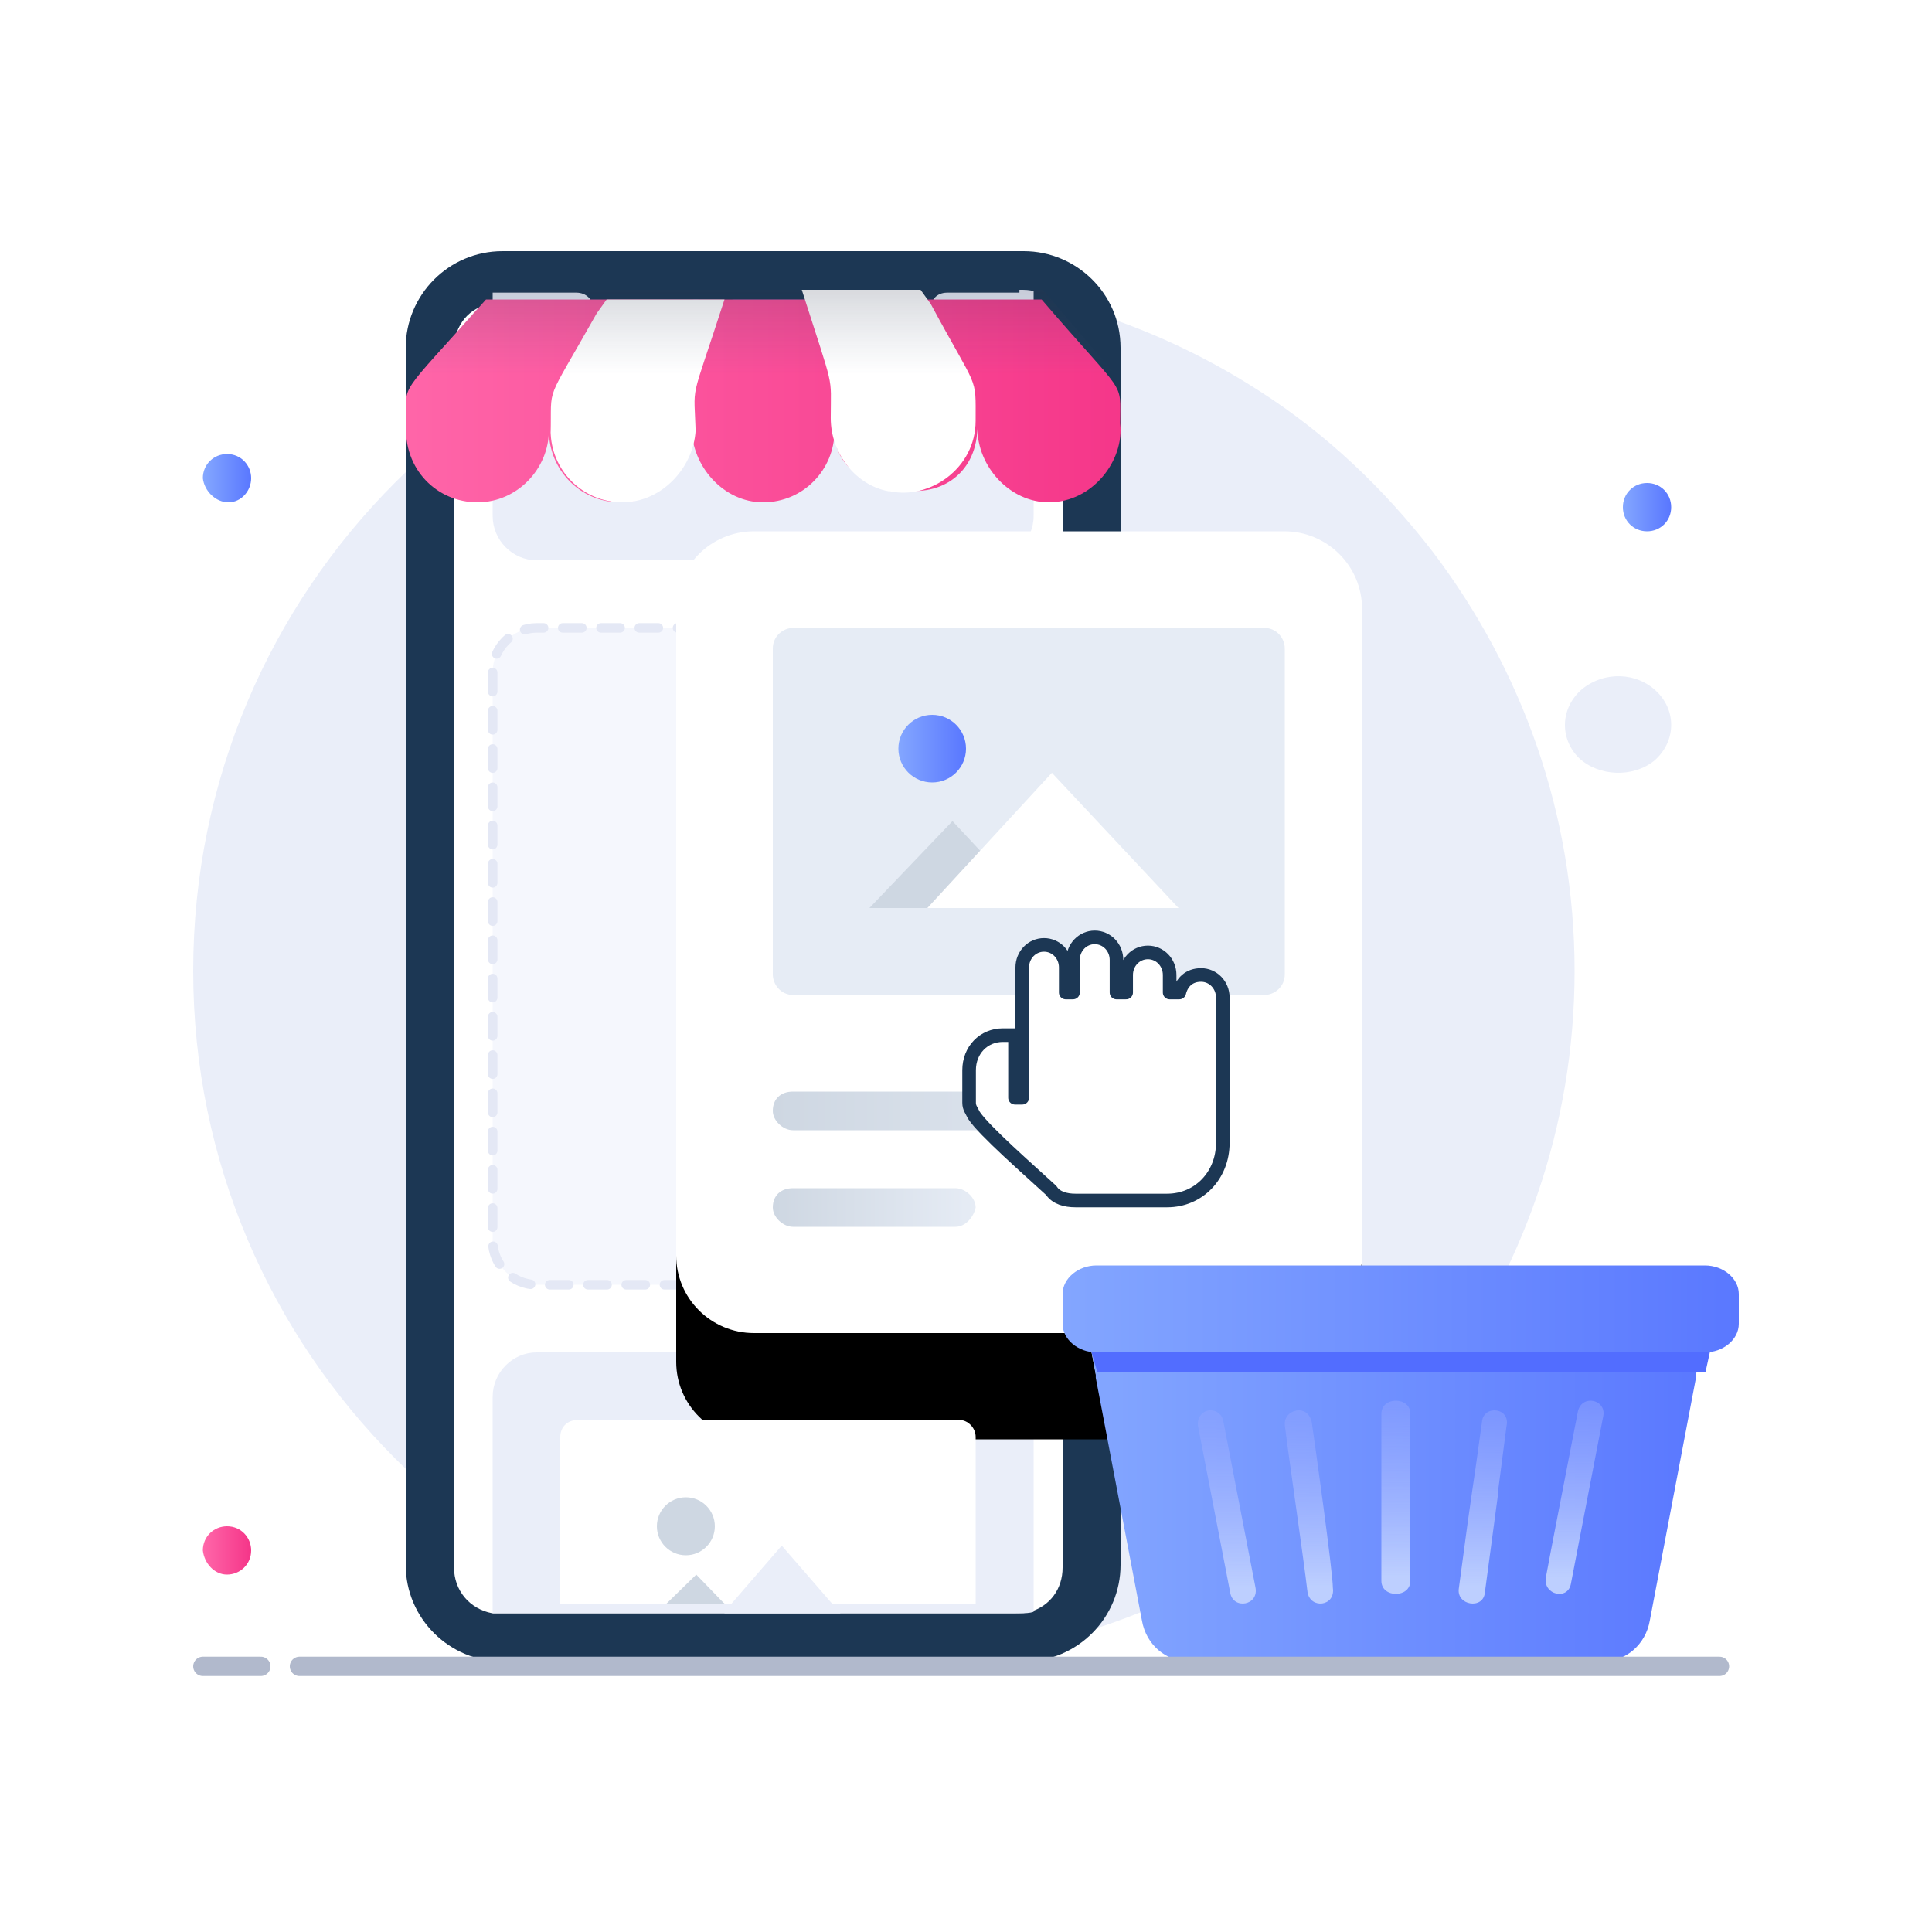 <?xml version="1.0" encoding="UTF-8"?>
<svg width="200px" height="200px" viewBox="0 0 200 200" version="1.1" xmlns="http://www.w3.org/2000/svg" xmlns:xlink="http://www.w3.org/1999/xlink">
    <title>Customizable</title>
    <defs>
        <linearGradient x1="3.206%" y1="50.876%" x2="98.29%" y2="50.876%" id="linearGradient-1">
            <stop stop-color="#83A6FF" offset="0%"></stop>
            <stop stop-color="#5A78FF" offset="100%"></stop>
        </linearGradient>
        <linearGradient x1="2.298%" y1="50.306%" x2="97.382%" y2="50.306%" id="linearGradient-2">
            <stop stop-color="#FF66A9" offset="0%"></stop>
            <stop stop-color="#F53689" offset="100%"></stop>
        </linearGradient>
        <linearGradient x1="1.533%" y1="52.138%" x2="96.395%" y2="52.138%" id="linearGradient-3">
            <stop stop-color="#83A6FF" offset="0%"></stop>
            <stop stop-color="#5A78FF" offset="100%"></stop>
        </linearGradient>
        <path d="M112.946,112 L58.054,112 C53.604,112 50,108.41 50,103.974 L50,37.026 C50,32.59 53.604,29 58.054,29 L112.946,29 C117.396,29 121,32.59 121,37.026 L121,103.974 C121,108.41 117.396,112 112.946,112 Z" id="path-4"></path>
        <filter x="-66.9%" y="-44.0%" width="233.8%" height="214.5%" filterUnits="objectBoundingBox" id="filter-5">
            <feOffset dx="0" dy="11" in="SourceAlpha" result="shadowOffsetOuter1"></feOffset>
            <feGaussianBlur stdDeviation="14" in="shadowOffsetOuter1" result="shadowBlurOuter1"></feGaussianBlur>
            <feColorMatrix values="0 0 0 0 0.396   0 0 0 0 0.478   0 0 0 0 0.576  0 0 0 0.356 0" type="matrix" in="shadowBlurOuter1"></feColorMatrix>
        </filter>
        <linearGradient x1="-0.101%" y1="48.763%" x2="99.75%" y2="48.763%" id="linearGradient-6">
            <stop stop-color="#CED7E2" offset="0%"></stop>
            <stop stop-color="#E6ECF5" offset="100%"></stop>
        </linearGradient>
        <linearGradient x1="0.784%" y1="44.625%" x2="99.741%" y2="44.625%" id="linearGradient-7">
            <stop stop-color="#CED7E2" offset="0%"></stop>
            <stop stop-color="#E6ECF5" offset="100%"></stop>
        </linearGradient>
        <linearGradient x1="0.454%" y1="50.066%" x2="98.361%" y2="50.066%" id="linearGradient-8">
            <stop stop-color="#83A6FF" offset="0%"></stop>
            <stop stop-color="#5A78FF" offset="100%"></stop>
        </linearGradient>
        <linearGradient x1="-0.122%" y1="49.521%" x2="99.884%" y2="49.521%" id="linearGradient-9">
            <stop stop-color="#FF66A9" offset="0%"></stop>
            <stop stop-color="#F53689" offset="100%"></stop>
        </linearGradient>
        <linearGradient x1="-0.123%" y1="50.042%" x2="100.081%" y2="50.042%" id="linearGradient-10">
            <stop stop-color="#83A6FF" offset="0%"></stop>
            <stop stop-color="#5A78FF" offset="100%"></stop>
        </linearGradient>
        <linearGradient x1="-0.036%" y1="50.461%" x2="100.061%" y2="50.461%" id="linearGradient-11">
            <stop stop-color="#83A6FF" offset="0%"></stop>
            <stop stop-color="#5A78FF" offset="100%"></stop>
        </linearGradient>
        <linearGradient x1="50.086%" y1="88.861%" x2="50.086%" y2="4.897%" id="linearGradient-12">
            <stop stop-color="#BDCFFF" offset="0%"></stop>
            <stop stop-color="#91A5FF" stop-opacity="0.5" offset="100%"></stop>
        </linearGradient>
        <linearGradient x1="53.175%" y1="88.583%" x2="53.175%" y2="4.853%" id="linearGradient-13">
            <stop stop-color="#BDCFFF" offset="0%"></stop>
            <stop stop-color="#91A5FF" stop-opacity="0.5" offset="100%"></stop>
        </linearGradient>
        <linearGradient x1="49.57%" y1="89.218%" x2="49.57%" y2="4.778%" id="linearGradient-14">
            <stop stop-color="#BDCFFF" offset="0%"></stop>
            <stop stop-color="#91A5FF" stop-opacity="0.5" offset="100%"></stop>
        </linearGradient>
        <linearGradient x1="50.539%" y1="88.787%" x2="50.539%" y2="4.731%" id="linearGradient-15">
            <stop stop-color="#BDCFFF" offset="0%"></stop>
            <stop stop-color="#91A5FF" stop-opacity="0.5" offset="100%"></stop>
        </linearGradient>
        <linearGradient x1="51.621%" y1="89.071%" x2="51.621%" y2="4.943%" id="linearGradient-16">
            <stop stop-color="#BDCFFF" offset="0%"></stop>
            <stop stop-color="#91A5FF" stop-opacity="0.5" offset="100%"></stop>
        </linearGradient>
        <linearGradient x1="49.991%" y1="87.514%" x2="49.991%" y2="-8.157%" id="linearGradient-17">
            <stop stop-color="#3F5073" stop-opacity="0" offset="0.289%"></stop>
            <stop stop-color="#283247" offset="100%"></stop>
        </linearGradient>
    </defs>
    <g id="Customizable" stroke="none" stroke-width="1" fill="none" fill-rule="evenodd">
        <g id="4" transform="translate(20, 26)">
            <path d="M143,74.5 C143,90.683 137.563,105.689 128.45,117.753 C123.453,124.226 117.427,129.964 110.52,134.377 C99.351,141.733 85.977,146 71.574,146 C32.039,146 0,113.928 0,74.5 C0,34.925 32.039,3 71.427,3 C85.83,3 99.204,7.266 110.373,14.475 C117.281,18.889 123.307,24.626 128.303,31.1 C137.563,43.311 143,58.317 143,74.5 Z" id="Path" fill="#EAEEF9" fill-rule="nonzero"></path>
            <path d="M3.646,26 C4.97,26 6,24.824 6,23.5 C6,22.176 4.97,21 3.499,21 C2.176,21 1,22.029 1,23.5 C1.147,24.824 2.322,26 3.646,26 Z" id="Path" fill="url(#linearGradient-1)" fill-rule="nonzero"></path>
            <path d="M3.499,137 C4.823,137 6,135.971 6,134.501 C6,133.177 4.97,132 3.499,132 C2.176,132 1,133.029 1,134.501 C1.147,135.824 2.176,137 3.499,137 Z" id="Path" fill="url(#linearGradient-2)" fill-rule="nonzero"></path>
            <path d="M151.249,52.747 C153.455,50.831 153.602,47.683 151.544,45.629 C149.485,43.576 146.103,43.439 143.751,45.356 C141.544,47.272 141.398,50.42 143.457,52.473 C145.515,54.389 149.044,54.526 151.249,52.747 Z" id="Path" fill="#EAEEF9" fill-rule="nonzero"></path>
            <path d="M150.501,29 C151.907,29 153,27.906 153,26.5 C153,25.094 151.907,24 150.501,24 C149.094,24 148,25.094 148,26.5 C148,27.906 149.094,29 150.501,29 Z" id="Path" fill="url(#linearGradient-3)" fill-rule="nonzero"></path>
            <path d="M95.557,135.972 C95.557,141.429 91.136,146 85.533,146 L32.025,146 C26.57,146 22,141.576 22,135.972 L22,10.028 C22,4.572 26.423,0 32.025,0 L85.975,0 C91.43,0 96,4.424 96,10.028 L96,136.12 L95.557,136.12 L95.557,135.972 Z" id="Path" fill="#FFFFFF" fill-rule="nonzero"></path>
            <path d="M85.975,0 C91.43,0 96,4.411 96,9.998 L96,136.002 C96,141.442 91.577,146 85.975,146 L32.025,146 C26.57,146 22,141.588 22,136.002 L22,9.998 C22,4.558 26.423,0 32.025,0 L85.975,0 L85.975,0 Z" id="Path" fill="#1C3754" fill-rule="nonzero"></path>
            <path d="M90,9.725 L90,136.275 C90,138.49 88.686,140.262 86.638,140.853 C86.2,141 85.762,141 85.176,141 L31.678,141 C31.386,141 31.092,141 30.946,141 C28.608,140.557 27,138.637 27,136.275 L27,10.168 C27,7.658 28.608,5.738 30.946,5.443 C31.238,5.443 31.386,5.443 31.678,5.443 L39.571,5.443 C40.593,5.443 41.325,6.181 41.325,7.215 C41.325,9.282 43.079,11.054 45.125,11.054 L72.313,11.054 C74.361,11.054 76.114,9.282 76.114,7.215 C75.968,6.034 76.699,5.295 77.722,5.295 L85.176,5.295 L85.176,5 C85.616,5 86.2,5 86.638,5.148 C88.686,5.738 90,7.51 90,9.725 Z" id="Path" fill="#FFFFFF" fill-rule="nonzero"></path>
            <path d="M63,7 L56,7 C55.285,7 55,6.286 55,6 C55,5.286 55.715,5 56,5 L63,5 C63.715,5 64,5.714 64,6 C64,6.714 63.572,7 63,7 Z" id="Path" fill="#2D5887" fill-rule="nonzero"></path>
            <path d="M52.124,7 L51.875,7 C51.25,7 51,6.286 51,6 C51,5.286 51.625,5 51.875,5 L52.124,5 C52.75,5 53,5.714 53,6 C53,6.714 52.75,7 52.124,7 Z" id="Path" fill="#2D5887" fill-rule="nonzero"></path>
            <path d="M82.443,107 L35.557,107 C33.059,107 31,104.935 31,102.427 L31,43.573 C31,41.065 33.059,39 35.557,39 L82.443,39 C84.943,39 87,41.065 87,43.573 L87,102.427 C87,104.935 84.943,107 82.443,107 Z" id="Path" fill="#FFFFFF" fill-rule="nonzero"></path>
            <path d="M82.443,107 L35.557,107 C33.059,107 31,104.935 31,102.427 L31,43.573 C31,41.065 33.059,39 35.557,39 L82.443,39 C84.943,39 87,41.065 87,43.573 L87,102.427 C87,104.935 84.943,107 82.443,107 Z" id="Path" stroke="#E4E8F5" stroke-width="0.984" fill="#F5F7FD" fill-rule="nonzero" stroke-linecap="round" stroke-linejoin="round" stroke-dasharray="1.98"></path>
            <path d="M87,4.148 L87,27.407 C87,29.926 84.943,32 82.443,32 L35.557,32 C33.059,32 31,29.926 31,27.407 L31,4.296 C31.294,4.296 31.442,4.296 31.736,4.296 L39.673,4.296 C40.701,4.296 41.436,5.037 41.436,6.074 C41.436,8.148 43.2,9.926 45.257,9.926 L72.596,9.926 C74.654,9.926 76.418,8.148 76.418,6.074 C76.271,5.037 77.006,4.296 78.035,4.296 L85.53,4.296 L85.53,4 C86.119,4 86.559,4 87,4.148 Z" id="Path" fill="#EAEEF9" fill-rule="nonzero"></path>
            <path d="M87,118.599 L87,140.851 C86.559,141 86.119,141 85.53,141 L31.736,141 C31.442,141 31.147,141 31,141 L31,118.599 C31,116.077 33.059,114 35.557,114 L82.443,114 C84.943,114 87,116.077 87,118.599 Z" id="Path" fill="#EAEEF9" fill-rule="nonzero"></path>
            <g id="Path" fill-rule="nonzero">
                <use fill="black" fill-opacity="1" filter="url(#filter-5)" xlink:href="#path-4"></use>
                <use fill="#FFFFFF" xlink:href="#path-4"></use>
            </g>
            <path d="M103.909,91 L62.091,91 C61.045,91 60,90 60,89 C60,87.75 60.835,87 62.091,87 L103.909,87 C104.955,87 106,88 106,89 C105.791,90 104.955,91 103.909,91 Z" id="Path" fill="url(#linearGradient-6)" fill-rule="nonzero"></path>
            <path d="M78.9,101 L62.1,101 C61.05,101 60,100 60,99 C60,97.75 60.84,97 62.1,97 L78.9,97 C79.95,97 81,98 81,99 C80.79,100 79.95,101 78.9,101 Z" id="Path" fill="url(#linearGradient-7)" fill-rule="nonzero"></path>
            <path d="M110.88,77 L62.12,77 C60.848,77 60,75.933 60,74.865 L60,41.135 C60,39.854 61.06,39 62.12,39 L110.88,39 C112.153,39 113,40.067 113,41.135 L113,74.865 C113,76.146 111.94,77 110.88,77 Z" id="Path" fill="#E6ECF5" fill-rule="nonzero"></path>
            <polygon id="Path" fill="#CED7E2" fill-rule="nonzero" points="87 68 70 68 78.603 59"></polygon>
            <polygon id="Path" fill="#FFFFFF" fill-rule="nonzero" points="102 68 76 68 88.89 54"></polygon>
            <path d="M76.501,55 C78.434,55 80,53.433 80,51.5 C80,49.567 78.434,48 76.501,48 C74.568,48 73,49.567 73,51.5 C73,53.433 74.568,55 76.501,55 Z" id="Path" fill="url(#linearGradient-8)" fill-rule="nonzero"></path>
            <path d="M95.96,17.833 C96.403,21.625 93.15,26 88.567,26 C84.575,26 81.175,22.354 81.175,18.271 L81.175,18.417 C81.026,23.229 77.041,25.607 72.901,24.586 L72.451,24.586 C69.494,24.003 66.389,22.354 66.389,18.563 C66.389,22.646 63.136,26 58.997,26 C54.857,26 51.604,22.208 51.604,18.271 C51.604,22.354 48.203,26 44.212,26 C40.072,26 36.819,22.646 36.819,18.563 C36.819,22.5 33.566,26 29.426,26 C25.287,26 21.739,22.646 22.034,17.833 C22.034,13.458 20.999,15.5 30.314,5 L87.828,5 C96.698,15.354 95.96,13.167 95.96,17.833 Z" id="Path" fill="url(#linearGradient-9)" fill-rule="nonzero"></path>
            <path d="M52.025,19.146 C52.025,18.854 52.025,18.417 52.025,18.125 C52.025,22.208 48.603,26 44.439,26 C40.273,26 37,22.646 37,18.563 C37,18.708 37,18.854 37,19 C37.149,13.604 36.257,16.229 41.76,6.458 L42.802,5 L55,5 C51.281,16.521 51.876,13.167 52.025,19.146 Z" id="Path" fill="#FFFFFF" fill-rule="nonzero"></path>
            <path d="M80.997,17.564 C80.997,22.523 76.197,25.731 72.147,24.856 L71.998,24.856 C68.698,24.273 65.998,21.064 65.998,17.272 C65.998,12.605 66.449,14.793 63,4 L75.297,4 L76.347,5.458 C81.296,14.647 80.997,12.751 80.997,17.564 Z" id="Path" fill="#FFFFFF" fill-rule="nonzero"></path>
            <path d="M157,114 L151.569,141.762 C151.128,144.247 149.073,146 146.577,146 L103.421,146 C100.927,146 98.872,144.247 98.431,141.762 L93,114" id="Path" fill="#FFFFFF" fill-rule="nonzero"></path>
            <path d="M156,114 L155.566,116.338 L155.566,116.63 L150.787,141.762 C150.351,144.247 148.324,146 145.863,146 L103.137,146 C100.676,146 98.649,144.247 98.213,141.762 L93.434,116.63 L93.434,116.338 L93,114 L156,114 Z" id="Path" fill="url(#linearGradient-10)" fill-rule="nonzero"></path>
            <polygon id="Path" fill="#526DFF" fill-rule="nonzero" points="157 114 156.56 116 93.587 116 93 114"></polygon>
            <path d="M95.115,114 L93.507,114 C91.608,114 90,112.657 90,111.045 L90,107.955 C90,106.343 91.608,105 93.507,105 L156.493,105 C158.392,105 160,106.343 160,107.955 L160,111.045 C160,112.657 158.392,114 156.493,114 L154.885,114" id="Path" fill="url(#linearGradient-11)" fill-rule="nonzero"></path>
            <path d="M106.628,121.075 C106.484,120.328 105.762,119.879 105.039,120.029 C104.316,120.178 103.883,120.927 104.028,121.674 L107.352,138.87 C107.641,140.664 110.387,140.216 109.954,138.272 L106.628,121.075 Z" id="Path" fill="url(#linearGradient-12)" fill-rule="nonzero"></path>
            <path d="M115.791,121.216 C115.646,120.471 115.063,119.874 114.188,120.023 C113.46,120.173 112.877,120.769 113.022,121.663 C113.46,125.243 114.918,135.084 115.354,138.812 C115.646,140.601 118.269,140.304 117.977,138.365 C117.977,136.724 116.082,123.155 115.791,121.216 Z" id="Path" fill="url(#linearGradient-13)" fill-rule="nonzero"></path>
            <path d="M123,120.353 L123,137.647 C123,139.451 126,139.451 126,137.647 L126,120.353 C126,118.549 123,118.549 123,120.353 Z" id="Path" fill="url(#linearGradient-14)" fill-rule="nonzero"></path>
            <path d="M133.413,121.193 C132.217,130.025 132.665,125.983 131.022,138.408 C130.723,140.204 133.562,140.652 133.712,138.857 L135.056,128.827 C135.056,128.677 135.056,128.677 135.056,128.528 L135.952,121.642 C136.401,119.695 133.562,119.397 133.413,121.193 Z" id="Path" fill="url(#linearGradient-15)" fill-rule="nonzero"></path>
            <path d="M143.349,120.086 C142.915,122.333 140.168,136.417 140.022,137.315 C139.733,139.114 142.337,139.712 142.626,137.914 L145.951,120.684 C146.385,118.887 143.783,118.287 143.349,120.086 Z" id="Path" fill="url(#linearGradient-16)" fill-rule="nonzero"></path>
            <g id="Group" transform="translate(80, 71)">
                <path d="M24.333,3.929 C25.583,3.929 26.584,4.967 26.584,6.264 L26.584,21.309 C26.584,24.681 24.083,27.275 20.831,27.275 L11.327,27.275 C10.325,27.275 9.325,27.016 8.825,26.237 C6.573,24.162 1.821,20.012 0.821,18.455 C0.571,17.937 0.321,17.677 0.321,17.158 L0.321,13.786 C0.321,11.711 1.821,10.155 3.823,10.155 L5.073,10.155 L5.073,16.64 L5.823,16.64 L5.823,3.151 C5.823,1.854 6.823,0.816 8.075,0.816 C9.325,0.816 10.325,1.854 10.325,3.151 L10.325,5.745 L11.075,5.745 L11.075,2.373 C11.075,1.076 12.077,0.038 13.327,0.038 C14.577,0.038 15.579,1.076 15.579,2.373 L15.579,5.745 L16.579,5.745 L16.579,3.929 C16.579,2.632 17.579,1.594 18.83,1.594 C20.081,1.594 21.081,2.632 21.081,3.929 L21.081,5.745 L22.081,5.745 C22.332,4.707 23.083,3.929 24.333,3.929 Z" id="Path" fill="#FFFFFF" fill-rule="nonzero"></path>
                <path d="M24.333,3.929 C25.583,3.929 26.584,4.967 26.584,6.264 L26.584,21.309 C26.584,24.681 24.083,27.275 20.831,27.275 L11.327,27.275 C10.325,27.275 9.325,27.016 8.825,26.237 C6.573,24.162 1.821,20.012 0.821,18.455 C0.571,17.937 0.321,17.677 0.321,17.158 L0.321,13.786 C0.321,11.711 1.821,10.155 3.823,10.155 L5.073,10.155 L5.073,16.64 L5.823,16.64 L5.823,3.151 C5.823,1.854 6.823,0.816 8.075,0.816 C9.325,0.816 10.325,1.854 10.325,3.151 L10.325,5.745 L11.075,5.745 L11.075,2.373 C11.075,1.076 12.077,0.038 13.327,0.038 C14.577,0.038 15.579,1.076 15.579,2.373 L15.579,5.745 L16.579,5.745 L16.579,3.929 C16.579,2.632 17.579,1.594 18.83,1.594 C20.081,1.594 21.081,2.632 21.081,3.929 L21.081,5.745 L22.081,5.745 C22.332,4.707 23.083,3.929 24.333,3.929 Z" id="Path" stroke="#1C3754" stroke-width="1.408" stroke-linecap="round" stroke-linejoin="round"></path>
            </g>
            <path d="M81,122.755 L81,140 L38,140 L38,122.755 C38,121.732 38.742,121 39.78,121 L79.369,121 C80.111,121 81,121.732 81,122.755 Z" id="Path" fill="#FFFFFF" fill-rule="nonzero"></path>
            <polygon id="Path" fill="#CED7E2" fill-rule="nonzero" points="55 140 49 140 52.077 137 54.845 139.863"></polygon>
            <polygon id="Path" fill="#EAEEF9" fill-rule="nonzero" points="67 141 55 141 55 140.847 60.926 134"></polygon>
            <path d="M51.001,135 C52.657,135 54,133.657 54,132 C54,130.343 52.657,129 51.001,129 C49.343,129 48,130.343 48,132 C48,133.657 49.343,135 51.001,135 Z" id="Path" fill="#CED7E2" fill-rule="nonzero"></path>
            <path d="M96,14 L23,14 C23.146,13.42 23.292,12.986 23.731,12.551 L31.046,4 L87.954,4 L95.268,12.551 C95.706,12.986 95.854,13.42 96,14 Z" id="Path" fill="url(#linearGradient-17)" fill-rule="nonzero" opacity="0.2"></path>
            <line x1="11" y1="146.5" x2="158" y2="146.5" id="Path" stroke="#B1B9CC" stroke-width="2" stroke-linecap="round" stroke-linejoin="round"></line>
            <line x1="1" y1="146.5" x2="7" y2="146.5" id="Path" stroke="#B1B9CC" stroke-width="2" stroke-linecap="round" stroke-linejoin="round"></line>
        </g>
    </g>
</svg>